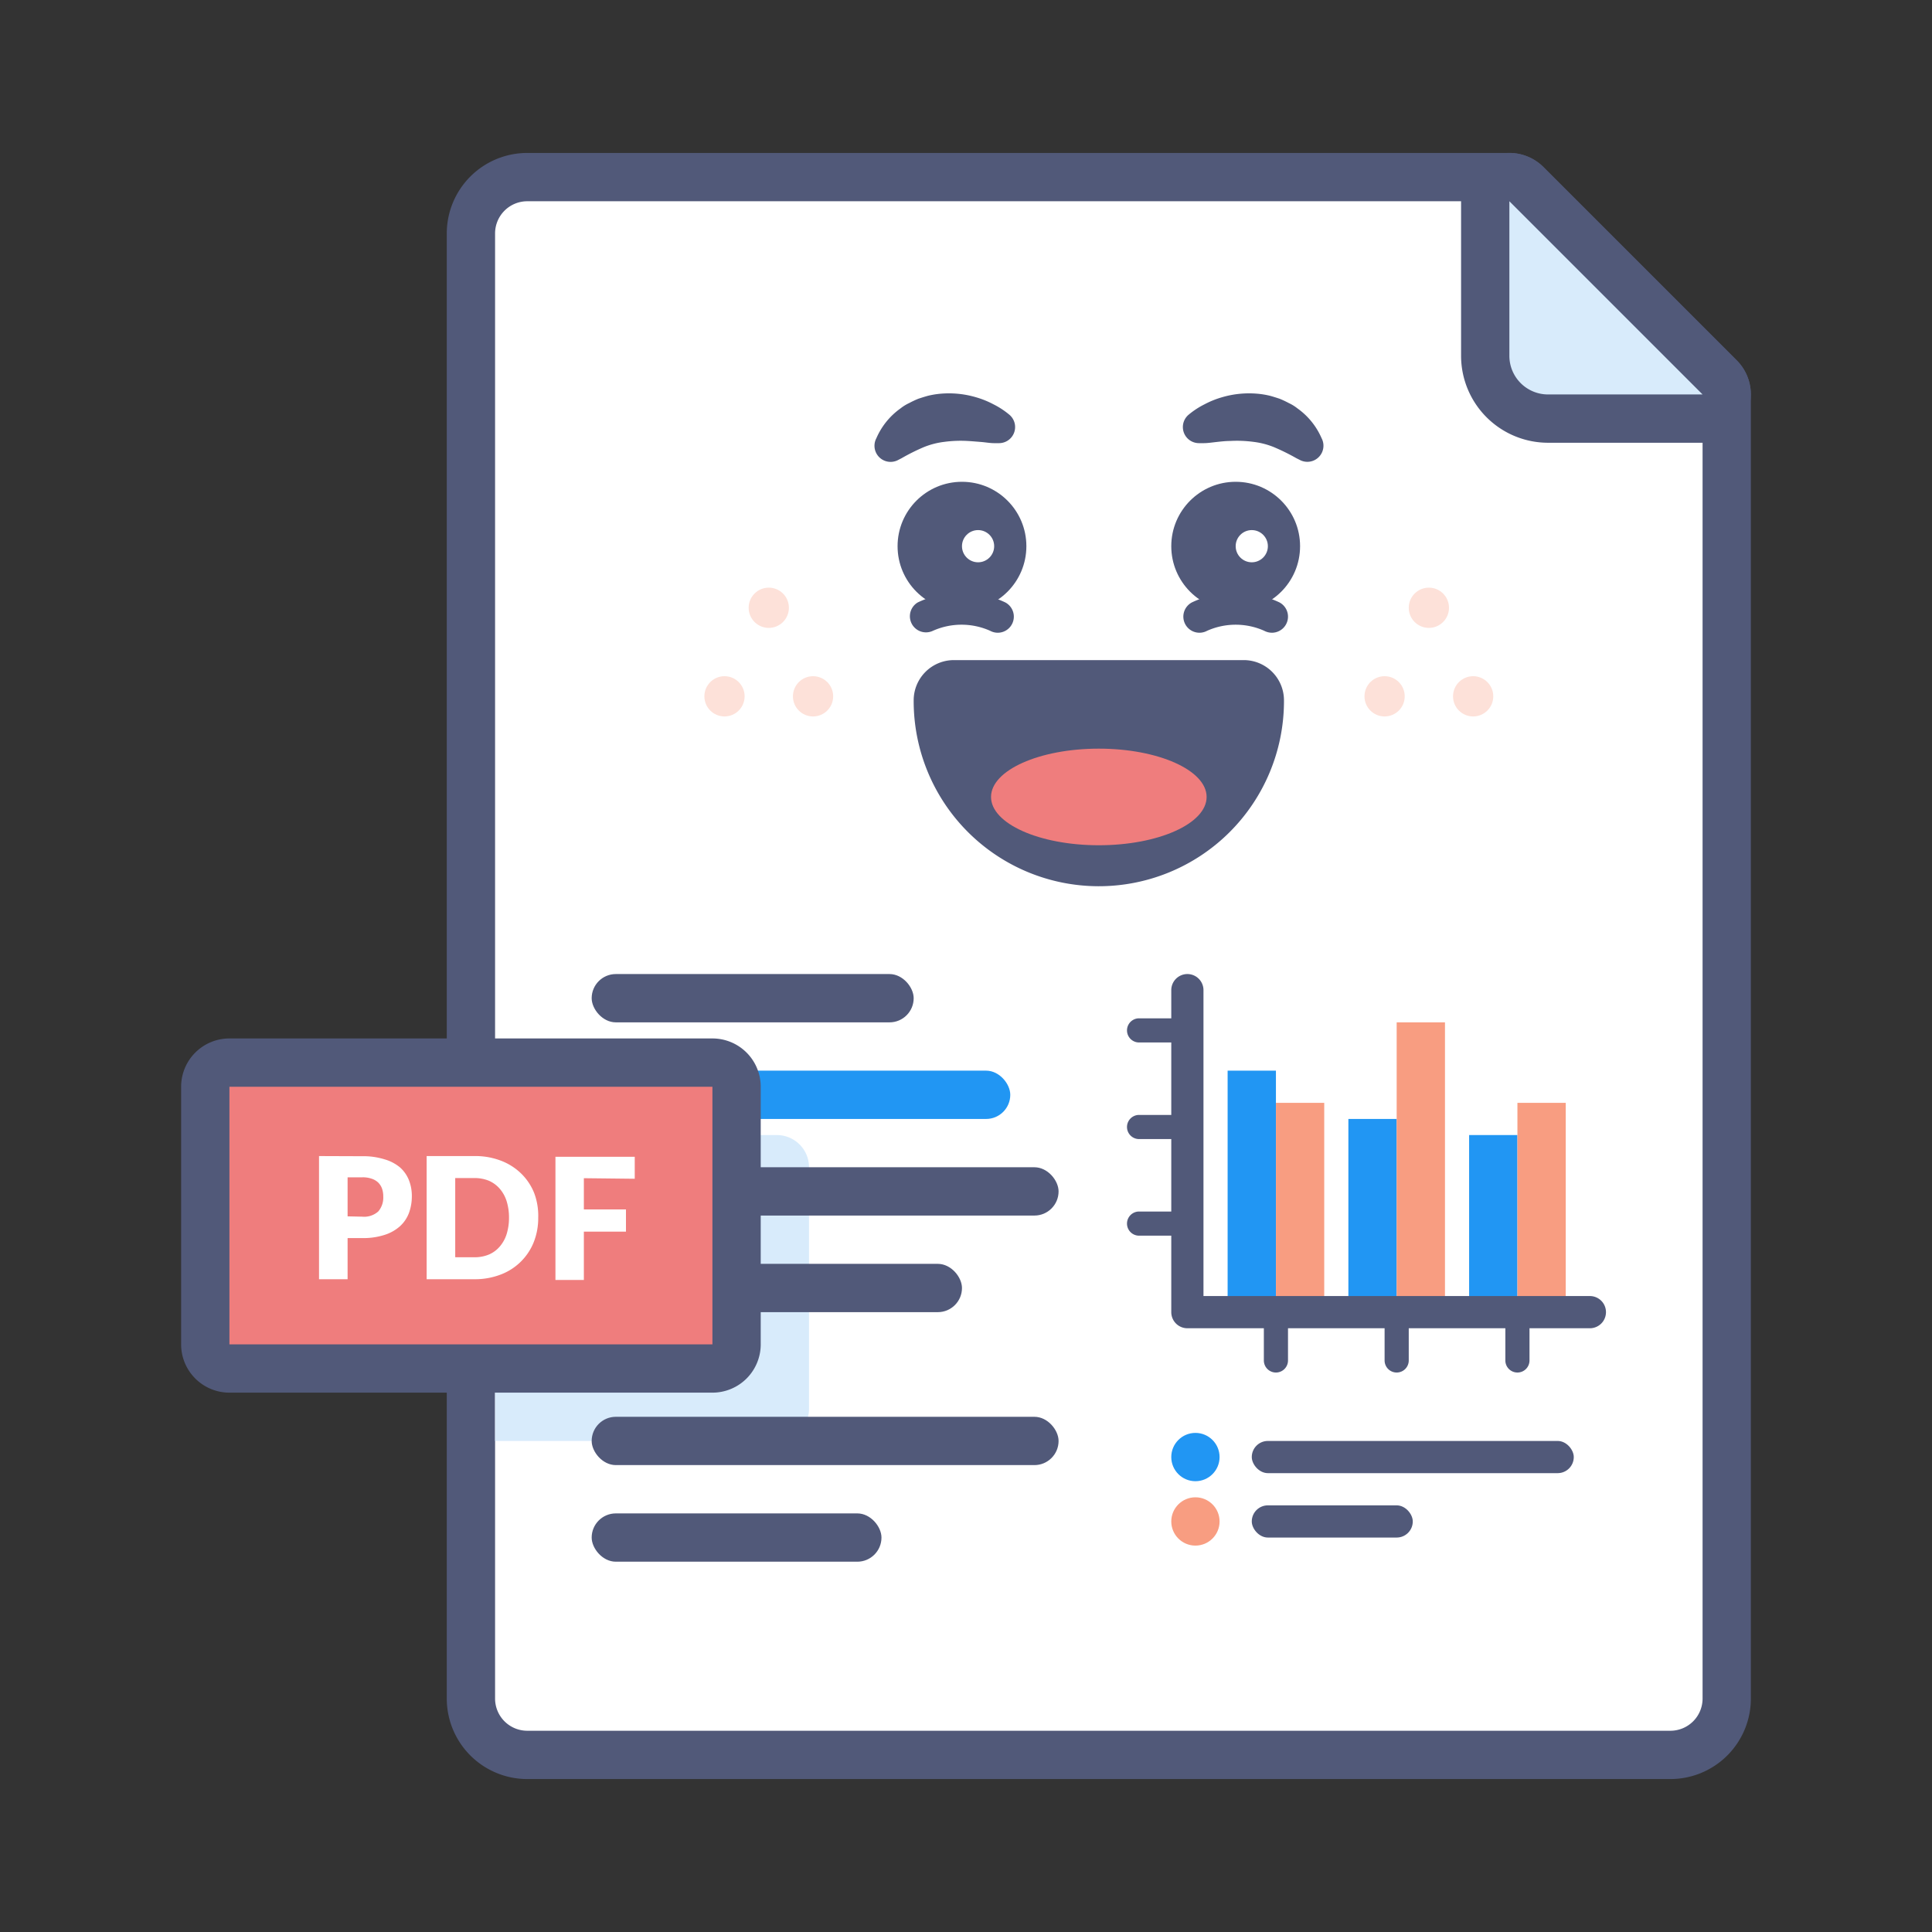 <svg id="Layer_1" data-name="Layer 1" xmlns="http://www.w3.org/2000/svg" viewBox="0 0 240 240"><rect x="0" y="0" width="240" height="240" fill="#333333" stroke="none"/><defs><style>.cls-1{fill:#fff;}.cls-2{fill:#515979;}.cls-3{fill:#d8ebfb;}.cls-4{fill:#fde1d9;}.cls-5{fill:#ef7d7d;}.cls-6{fill:#2196f3;}.cls-7{fill:#f89d81;}</style></defs><path class="cls-1" d="M65.5,218a7,7,0,0,1-7-7V29a7,7,0,0,1,7-7h122a3,3,0,0,1,2.12.88l24,24A3,3,0,0,1,214.5,49V211a7,7,0,0,1-7,7Z"/><path class="cls-2" d="M187.5,25l24,24V211a4,4,0,0,1-4,4H65.5a4,4,0,0,1-4-4V29a4,4,0,0,1,4-4h122m0-6H65.5a10,10,0,0,0-10,10V211a10,10,0,0,0,10,10h142a10,10,0,0,0,10-10V49a6,6,0,0,0-1.76-4.24l-24-24A6,6,0,0,0,187.5,19Z"/><path class="cls-3" d="M61.5,179h35a4,4,0,0,0,4-4V145a4,4,0,0,0-4-4h-35Z"/><path class="cls-3" d="M192.3,52a7.81,7.81,0,0,1-7.8-7.8V25a3,3,0,0,1,1.85-2.77A2.88,2.88,0,0,1,187.5,22a3,3,0,0,1,2.12.88l24,24A3,3,0,0,1,211.5,52Z"/><path class="cls-2" d="M187.5,25l24,24H192.3a4.8,4.8,0,0,1-4.8-4.8V25m0-6a6,6,0,0,0-6,6V44.2A10.81,10.81,0,0,0,192.3,55h19.2a6,6,0,0,0,4.24-10.24l-24-24A6,6,0,0,0,187.5,19Z"/><path class="cls-2" d="M158,78.6a2.06,2.06,0,0,1-.95-.24,8.7,8.7,0,0,0-7.1,0,2,2,0,0,1-1.9-3.52,12.69,12.69,0,0,1,10.9,0A2,2,0,0,1,158,78.6Z"/><circle class="cls-2" cx="153.5" cy="67.85" r="8"/><circle class="cls-1" cx="155.5" cy="67.85" r="2"/><path class="cls-2" d="M147.64,51.53a10.09,10.09,0,0,1,2-1.31,11.21,11.21,0,0,1,2.12-.86,11.91,11.91,0,0,1,4.75-.42,10.58,10.58,0,0,1,1.23.22c.41.11.81.24,1.21.37a12,12,0,0,1,1.15.54,5.31,5.31,0,0,1,1.07.66,8.86,8.86,0,0,1,3,3.7,2,2,0,0,1-2.75,2.68l-.38-.19a26.64,26.64,0,0,0-2.75-1.36,9.9,9.9,0,0,0-2.58-.67,15.5,15.5,0,0,0-2.93-.11c-.52,0-1.06.06-1.61.12s-1.16.15-1.62.15h-.61a2,2,0,0,1-2-2A2,2,0,0,1,147.64,51.53Z"/><path class="cls-2" d="M124,78.6a2,2,0,0,1-1-.24,8.72,8.72,0,0,0-7.11,0,2,2,0,0,1-1.89-3.52,12.67,12.67,0,0,1,10.89,0A2,2,0,0,1,124,78.6Z"/><circle class="cls-2" cx="119.5" cy="67.85" r="8"/><circle class="cls-1" cx="121.5" cy="67.85" r="2"/><path class="cls-2" d="M123.46,55.05c-.47,0-1.09-.11-1.62-.15s-1.09-.09-1.61-.12a15.5,15.5,0,0,0-2.93.11,9.9,9.9,0,0,0-2.58.67A25.68,25.68,0,0,0,112,56.92l-.37.19a2,2,0,0,1-2.76-2.68,8.86,8.86,0,0,1,3-3.7,5.31,5.31,0,0,1,1.07-.66,12,12,0,0,1,1.15-.54c.4-.13.8-.26,1.21-.37a10.58,10.58,0,0,1,1.23-.22,11.91,11.91,0,0,1,4.75.42,11.21,11.21,0,0,1,2.12.86,10.09,10.09,0,0,1,2,1.31,2,2,0,0,1-1.28,3.52Z"/><circle class="cls-4" cx="95.5" cy="75.5" r="2.5"/><circle class="cls-4" cx="101" cy="86.5" r="2.5"/><circle class="cls-4" cx="90" cy="86.5" r="2.5"/><circle class="cls-4" cx="177.5" cy="75.5" r="2.5"/><circle class="cls-4" cx="183" cy="86.5" r="2.5"/><circle class="cls-4" cx="172" cy="86.5" r="2.5"/><path class="cls-2" d="M136.5,107.5A20.53,20.53,0,0,1,116,87a2.5,2.5,0,0,1,2.5-2.5h36A2.5,2.5,0,0,1,157,87,20.53,20.53,0,0,1,136.5,107.5Z"/><path class="cls-2" d="M154.5,87h0m0,0a18,18,0,0,1-36,0h36m0-5h-36a5,5,0,0,0-5,5,23,23,0,0,0,46,.18V87a5,5,0,0,0-5-5Zm0,10Z"/><ellipse class="cls-5" cx="136.5" cy="99" rx="13.39" ry="6"/><rect class="cls-2" x="73.5" y="121" width="40" height="6" rx="3"/><rect class="cls-2" x="73.5" y="145" width="58" height="6" rx="3"/><rect class="cls-2" x="73.5" y="157" width="46" height="6" rx="3"/><rect class="cls-6" x="73.5" y="133" width="52" height="6" rx="3"/><rect class="cls-2" x="73.5" y="176" width="58" height="6" rx="3"/><rect class="cls-2" x="73.5" y="188" width="36" height="6" rx="3"/><rect class="cls-5" x="25.5" y="132" width="66" height="38" rx="3"/><path class="cls-2" d="M88.5,135v32h-60V135h60m0-6h-60a6,6,0,0,0-6,6v32a6,6,0,0,0,6,6h60a6,6,0,0,0,6-6V135a6,6,0,0,0-6-6Z"/><path class="cls-1" d="M45,143.63a8.75,8.75,0,0,1,2.78.39,5.23,5.23,0,0,1,1.91,1,4.17,4.17,0,0,1,1.11,1.59,5.31,5.31,0,0,1,.36,2,5.94,5.94,0,0,1-.37,2.1,4.24,4.24,0,0,1-1.13,1.64,5.25,5.25,0,0,1-1.91,1.06,8.64,8.64,0,0,1-2.75.39H43.18v5.11H39.63v-15.3Zm0,7.51a2.62,2.62,0,0,0,2-.66,2.66,2.66,0,0,0,.61-1.85,2.93,2.93,0,0,0-.16-1,2,2,0,0,0-.48-.74,2.14,2.14,0,0,0-.81-.47,3.34,3.34,0,0,0-1.16-.17H43.18v4.85Z"/><path class="cls-1" d="M66.86,151.28a8.09,8.09,0,0,1-.57,3.06,7.12,7.12,0,0,1-4.12,4,8.85,8.85,0,0,1-3.24.57H53v-15.3h6a8.85,8.85,0,0,1,3.24.58,7.3,7.3,0,0,1,2.51,1.6,7,7,0,0,1,1.61,2.42A8,8,0,0,1,66.86,151.28Zm-3.63,0a6.86,6.86,0,0,0-.29-2.05,4.37,4.37,0,0,0-.85-1.55,3.79,3.79,0,0,0-1.35-1,4.71,4.71,0,0,0-1.81-.34H56.55v9.84h2.38a4.53,4.53,0,0,0,1.81-.34,3.67,3.67,0,0,0,1.35-1,4.37,4.37,0,0,0,.85-1.55A6.81,6.81,0,0,0,63.23,151.28Z"/><path class="cls-1" d="M72.53,146.36v3.88h5.23V153H72.53v6H69v-15.3h9.85v2.73Z"/><path class="cls-2" d="M147.5,153.5h-6a1.5,1.5,0,0,1,0-3h6a1.5,1.5,0,0,1,0,3Z"/><path class="cls-2" d="M147.5,141.5h-6a1.5,1.5,0,0,1,0-3h6a1.5,1.5,0,0,1,0,3Z"/><path class="cls-2" d="M147.5,129.5h-6a1.5,1.5,0,0,1,0-3h6a1.5,1.5,0,0,1,0,3Z"/><path class="cls-2" d="M173.5,170.5A1.5,1.5,0,0,1,172,169v-6a1.5,1.5,0,0,1,3,0v6A1.5,1.5,0,0,1,173.5,170.5Z"/><path class="cls-2" d="M158.5,170.5A1.5,1.5,0,0,1,157,169v-6a1.5,1.5,0,0,1,3,0v6A1.5,1.5,0,0,1,158.5,170.5Z"/><rect class="cls-2" x="155.5" y="179" width="40" height="4" rx="2"/><circle class="cls-6" cx="148.5" cy="181" r="3"/><rect class="cls-2" x="155.5" y="187" width="20" height="4" rx="2"/><circle class="cls-7" cx="148.5" cy="189" r="3"/><rect class="cls-6" x="152.5" y="133" width="6" height="30"/><rect class="cls-7" x="158.5" y="137" width="6" height="26"/><rect class="cls-6" x="167.5" y="139" width="6" height="24"/><rect class="cls-7" x="173.5" y="127" width="6" height="36"/><path class="cls-2" d="M188.5,170.5A1.5,1.5,0,0,1,187,169v-6a1.5,1.5,0,0,1,3,0v6A1.5,1.5,0,0,1,188.5,170.5Z"/><rect class="cls-6" x="182.5" y="141" width="6" height="22"/><rect class="cls-7" x="188.5" y="137" width="6" height="26"/><path class="cls-2" d="M197.5,165h-50a2,2,0,0,1-2-2V123a2,2,0,0,1,4,0v38h48a2,2,0,0,1,0,4Z"/></svg>
